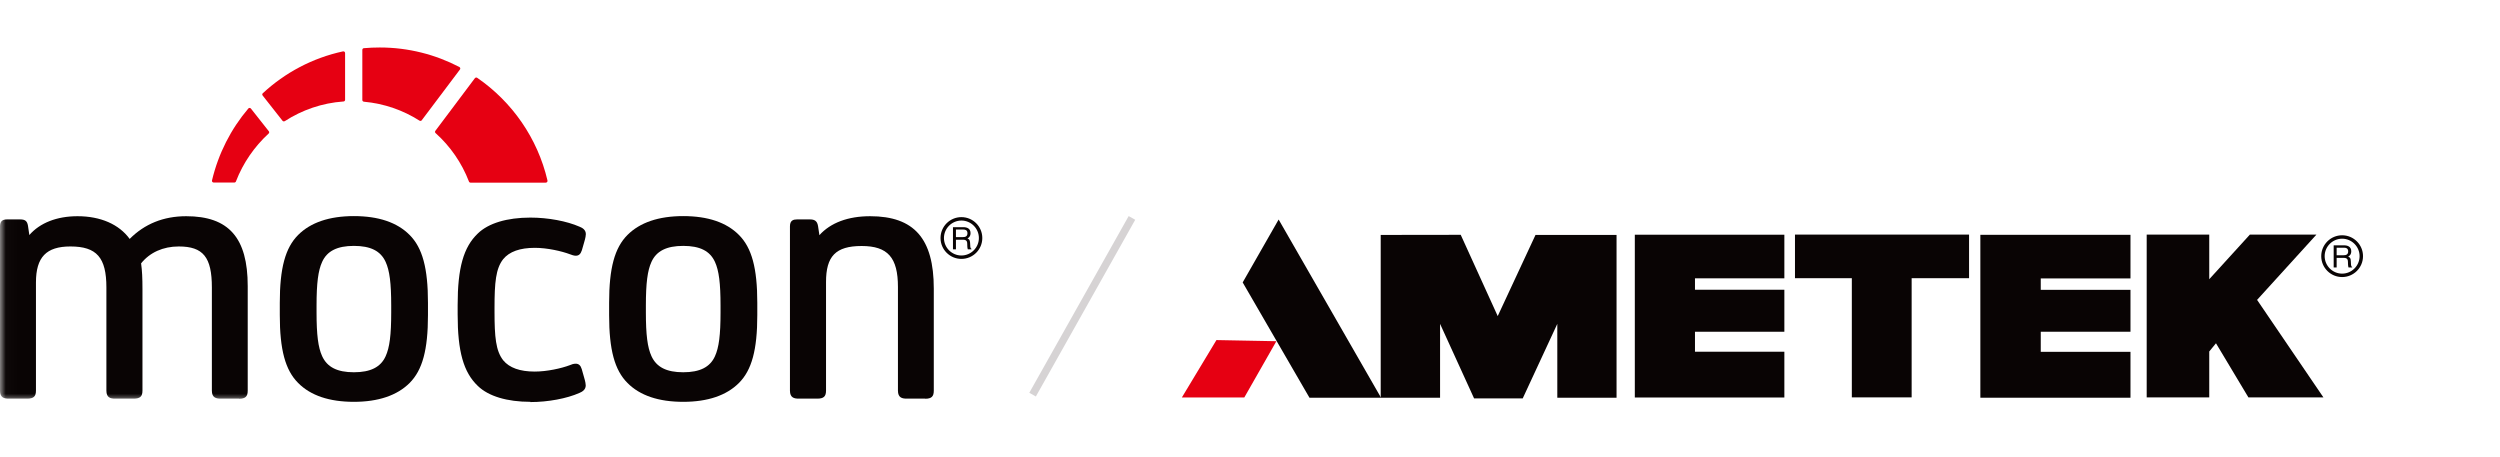 <svg viewBox="0 0 219 40" fill="none" xmlns="http://www.w3.org/2000/svg">
<mask id="mask0_937_10759" style="mask-type:luminance" maskUnits="userSpaceOnUse" x="0" y="4" width="208" height="32">
<path d="M207.01 4.16H0.02V35.2H207.01V4.16Z" fill="white"></path>
</mask>
<g mask="url(#mask0_937_10759)">
<path d="M20.96 34.92H19.32C18.93 34.92 18.56 34.84 18.56 34.22V25.18C18.56 22.53 17.8 21.59 15.66 21.59C14.28 21.59 13.12 22.12 12.36 23.07C12.45 23.72 12.48 24.36 12.48 25.33V34.22C12.48 34.73 12.27 34.92 11.72 34.92H10.08C9.68 34.92 9.32 34.84 9.32 34.22V25.18C9.32 22.56 8.47 21.59 6.17 21.59C4.05 21.59 3.15 22.53 3.15 24.74V34.22C3.15 34.73 2.94 34.92 2.39 34.92H0.76C0.36 34.92 0 34.84 0 34.22V19.85C0 19.4 0.18 19.22 0.63 19.22H1.76C2.2 19.22 2.38 19.36 2.45 19.77L2.57 20.59C3.5 19.52 4.99 18.94 6.79 18.94C8.81 18.94 10.43 19.65 11.36 20.93C12.67 19.61 14.33 18.94 16.31 18.94C20.04 18.94 21.7 20.83 21.7 25.06V34.23C21.7 34.74 21.49 34.93 20.94 34.93" fill="#090404"></path>
</g>
<path d="M31 35.2C28.85 35.2 27.21 34.65 26.12 33.55C24.99 32.42 24.51 30.64 24.51 27.6V26.53C24.51 23.49 24.99 21.71 26.12 20.58C27.21 19.49 28.85 18.93 31 18.93C33.15 18.93 34.79 19.48 35.88 20.58C37.01 21.71 37.49 23.49 37.49 26.53V27.6C37.49 30.64 37.01 32.42 35.88 33.55C34.79 34.64 33.14 35.2 31 35.2ZM27.73 27.38C27.73 29.33 27.87 30.44 28.22 31.2C28.66 32.16 29.54 32.61 31 32.61C32.46 32.61 33.35 32.16 33.78 31.21C34.13 30.45 34.27 29.34 34.27 27.39V26.76C34.27 24.81 34.13 23.7 33.78 22.94C33.34 21.98 32.46 21.54 31 21.54C29.54 21.54 28.65 21.99 28.22 22.94C27.87 23.7 27.73 24.81 27.73 26.76V27.39V27.38Z" fill="#090404"></path>
<path d="M46.46 35.2C44.42 35.2 42.79 34.711 41.86 33.81C40.6 32.611 40.09 30.791 40.09 27.541V26.721C40.09 23.471 40.6 21.651 41.86 20.451C42.79 19.55 44.42 19.061 46.46 19.061C48.01 19.061 49.66 19.37 50.77 19.86C51 19.951 51.32 20.12 51.32 20.511C51.32 20.601 51.3 20.811 51.16 21.27L50.97 21.93C50.86 22.261 50.7 22.401 50.44 22.401C50.26 22.401 50.09 22.331 49.92 22.27C49.2 22 47.94 21.71 46.85 21.71C45.55 21.71 44.62 22.041 44.08 22.701C43.43 23.53 43.32 24.741 43.32 26.971V27.291C43.32 29.52 43.43 30.73 44.08 31.561C44.62 32.221 45.55 32.55 46.84 32.55C47.93 32.55 49.2 32.261 49.91 31.991C50.07 31.921 50.24 31.86 50.43 31.86C50.69 31.86 50.86 32.001 50.96 32.331L51.15 33.001C51.29 33.461 51.31 33.67 51.31 33.761C51.31 34.151 50.99 34.321 50.76 34.42C49.66 34.91 48.01 35.221 46.46 35.221" fill="#090404"></path>
<path d="M59.849 35.2C57.699 35.2 56.059 34.65 54.969 33.55C53.839 32.42 53.359 30.64 53.359 27.6V26.53C53.359 23.49 53.839 21.71 54.969 20.58C56.059 19.49 57.699 18.93 59.849 18.93C61.999 18.93 63.639 19.48 64.729 20.58C65.859 21.71 66.339 23.49 66.339 26.53V27.6C66.339 30.64 65.859 32.42 64.729 33.55C63.639 34.64 61.999 35.2 59.849 35.2ZM56.579 27.38C56.579 29.33 56.719 30.44 57.069 31.2C57.509 32.16 58.389 32.61 59.849 32.61C61.309 32.61 62.199 32.16 62.629 31.21C62.979 30.45 63.119 29.34 63.119 27.39V26.76C63.119 24.81 62.979 23.7 62.629 22.94C62.189 21.98 61.309 21.54 59.849 21.54C58.389 21.54 57.499 21.99 57.069 22.94C56.719 23.7 56.579 24.81 56.579 26.76V27.39V27.38Z" fill="#090404"></path>
<path d="M81.06 34.92H79.42C79.03 34.92 78.66 34.84 78.66 34.22V25.14C78.66 22.56 77.77 21.55 75.48 21.55C73.19 21.55 72.36 22.46 72.36 24.7V34.22C72.36 34.73 72.15 34.92 71.6 34.92H69.96C69.57 34.92 69.2 34.84 69.2 34.22V19.82C69.2 19.29 69.52 19.22 69.83 19.22H70.93C71.32 19.22 71.58 19.32 71.66 19.8L71.78 20.6C72.76 19.51 74.3 18.94 76.22 18.94C80.08 18.94 81.8 20.9 81.8 25.28V34.23C81.8 34.74 81.59 34.93 81.04 34.93" fill="#090404"></path>
<path d="M36.94 10.54L40.29 6.09C40.35 6.02 40.32 5.91 40.24 5.87C38.15 4.78 35.78 4.16 33.27 4.16C32.8 4.16 32.33 4.18 31.88 4.22C31.8 4.22 31.74 4.29 31.74 4.37V8.76C31.74 8.84 31.8 8.9 31.88 8.91C33.66 9.07 35.32 9.66 36.75 10.57C36.82 10.61 36.9 10.6 36.95 10.53" fill="#E60012"></path>
<path d="M30.23 8.75V4.65C30.23 4.55 30.14 4.48 30.05 4.5C27.37 5.08 24.96 6.37 23.02 8.17C22.96 8.22 22.96 8.31 23.01 8.37L24.75 10.581C24.8 10.64 24.88 10.65 24.95 10.611C26.45 9.64 28.21 9.02 30.09 8.89C30.17 8.89 30.23 8.82 30.23 8.74" fill="#E60012"></path>
<path d="M41.599 6.85L38.139 11.46C38.089 11.52 38.099 11.61 38.159 11.66C39.439 12.81 40.449 14.26 41.079 15.9C41.099 15.96 41.159 16 41.219 16H47.809C47.909 16 47.979 15.91 47.959 15.81C47.089 12.1 44.859 8.92 41.809 6.82C41.739 6.77 41.649 6.79 41.599 6.85Z" fill="#E60012"></path>
<path d="M18.72 15.99H20.53C20.59 15.99 20.65 15.95 20.67 15.89C21.29 14.28 22.28 12.85 23.53 11.7C23.59 11.65 23.6 11.56 23.55 11.5L21.98 9.51C21.92 9.44 21.81 9.43 21.75 9.51C20.23 11.3 19.13 13.45 18.57 15.81C18.55 15.9 18.62 15.99 18.72 15.99Z" fill="#E60012"></path>
<path fill-rule="evenodd" clip-rule="evenodd" d="M106.56 29.79L111.81 29.89L109 34.82H103.53L106.56 29.79Z" fill="#E60012"></path>
<path fill-rule="evenodd" clip-rule="evenodd" d="M112.009 19.23L120.979 34.84H114.709L108.859 24.741L112.009 19.23Z" fill="#090404"></path>
<path fill-rule="evenodd" clip-rule="evenodd" d="M120.95 20.58L127.96 20.57L131.2 27.69L134.51 20.58H141.61V34.84H136.42V28.37L133.39 34.9H129.13L126.15 28.37V34.84H120.95V20.58Z" fill="#090404"></path>
<path fill-rule="evenodd" clip-rule="evenodd" d="M143.21 20.561H156.31V24.381H148.48V25.381H156.31V29.061H148.48V30.811H156.31V34.821H143.21V20.561Z" fill="#090404"></path>
<path fill-rule="evenodd" clip-rule="evenodd" d="M173.479 20.57H186.63V24.39H178.77V25.39H186.63V29.06H178.77V30.82H186.63V34.84H173.479V20.57Z" fill="#090404"></path>
<path fill-rule="evenodd" clip-rule="evenodd" d="M157.24 20.55H172.49V24.37H167.46V34.81H162.22V24.37H157.24V20.55Z" fill="#090404"></path>
<path fill-rule="evenodd" clip-rule="evenodd" d="M188.05 20.55H193.53V24.46L197.09 20.55H202.92L197.72 26.27L203.53 34.81H196.96L194.12 30.07L193.53 30.79V34.81H188.05V20.55Z" fill="#090404"></path>
<path d="M205.17 24.27C204.16 24.27 203.34 23.45 203.34 22.44C203.34 21.43 204.16 20.61 205.17 20.61C206.18 20.61 207 21.43 207 22.44C207 23.45 206.18 24.27 205.17 24.27ZM205.17 20.91C204.33 20.91 203.64 21.6 203.64 22.44C203.64 23.28 204.33 23.97 205.17 23.97C206.01 23.97 206.7 23.28 206.7 22.44C206.7 21.6 206.01 20.91 205.17 20.91Z" fill="#090404"></path>
<path d="M204.69 21.7H205.35C205.48 21.7 205.7 21.73 205.7 22.02C205.7 22.31 205.5 22.36 205.3 22.36H204.69V21.7ZM204.69 22.59H205.33C205.64 22.59 205.68 22.78 205.68 22.94C205.68 23.01 205.68 23.31 205.73 23.43H206.05V23.39C205.97 23.34 205.96 23.3 205.95 23.2L205.93 22.85C205.93 22.58 205.81 22.53 205.7 22.48C205.82 22.41 205.97 22.3 205.97 22.01C205.97 21.6 205.65 21.49 205.33 21.49H204.43V23.43H204.69V22.6V22.59Z" fill="#090404"></path>
<path d="M98.871 18.929L90.166 34.409L90.741 34.733L99.446 19.252L98.871 18.929Z" fill="#D6D3D4"></path>
<path d="M84.22 22.68C83.21 22.68 82.39 21.86 82.39 20.851C82.39 19.84 83.21 19.02 84.22 19.02C85.23 19.02 86.05 19.84 86.05 20.851C86.05 21.86 85.23 22.68 84.22 22.68ZM84.22 19.32C83.38 19.32 82.69 20.011 82.69 20.851C82.69 21.691 83.38 22.381 84.22 22.381C85.06 22.381 85.75 21.691 85.75 20.851C85.75 20.011 85.06 19.32 84.22 19.32Z" fill="#090404"></path>
<path d="M83.74 20.11H84.4C84.529 20.11 84.749 20.14 84.749 20.43C84.749 20.72 84.549 20.77 84.35 20.77H83.74V20.11ZM83.74 21H84.379C84.689 21 84.73 21.19 84.73 21.35C84.73 21.42 84.73 21.72 84.779 21.84H85.1V21.8C85.019 21.75 85.01 21.71 84.999 21.61L84.98 21.26C84.969 20.99 84.859 20.94 84.749 20.89C84.87 20.82 85.019 20.71 85.019 20.42C85.019 20.01 84.7 19.9 84.379 19.9H83.48V21.84H83.74V21.01V21Z" fill="#090404"></path>
</svg>
